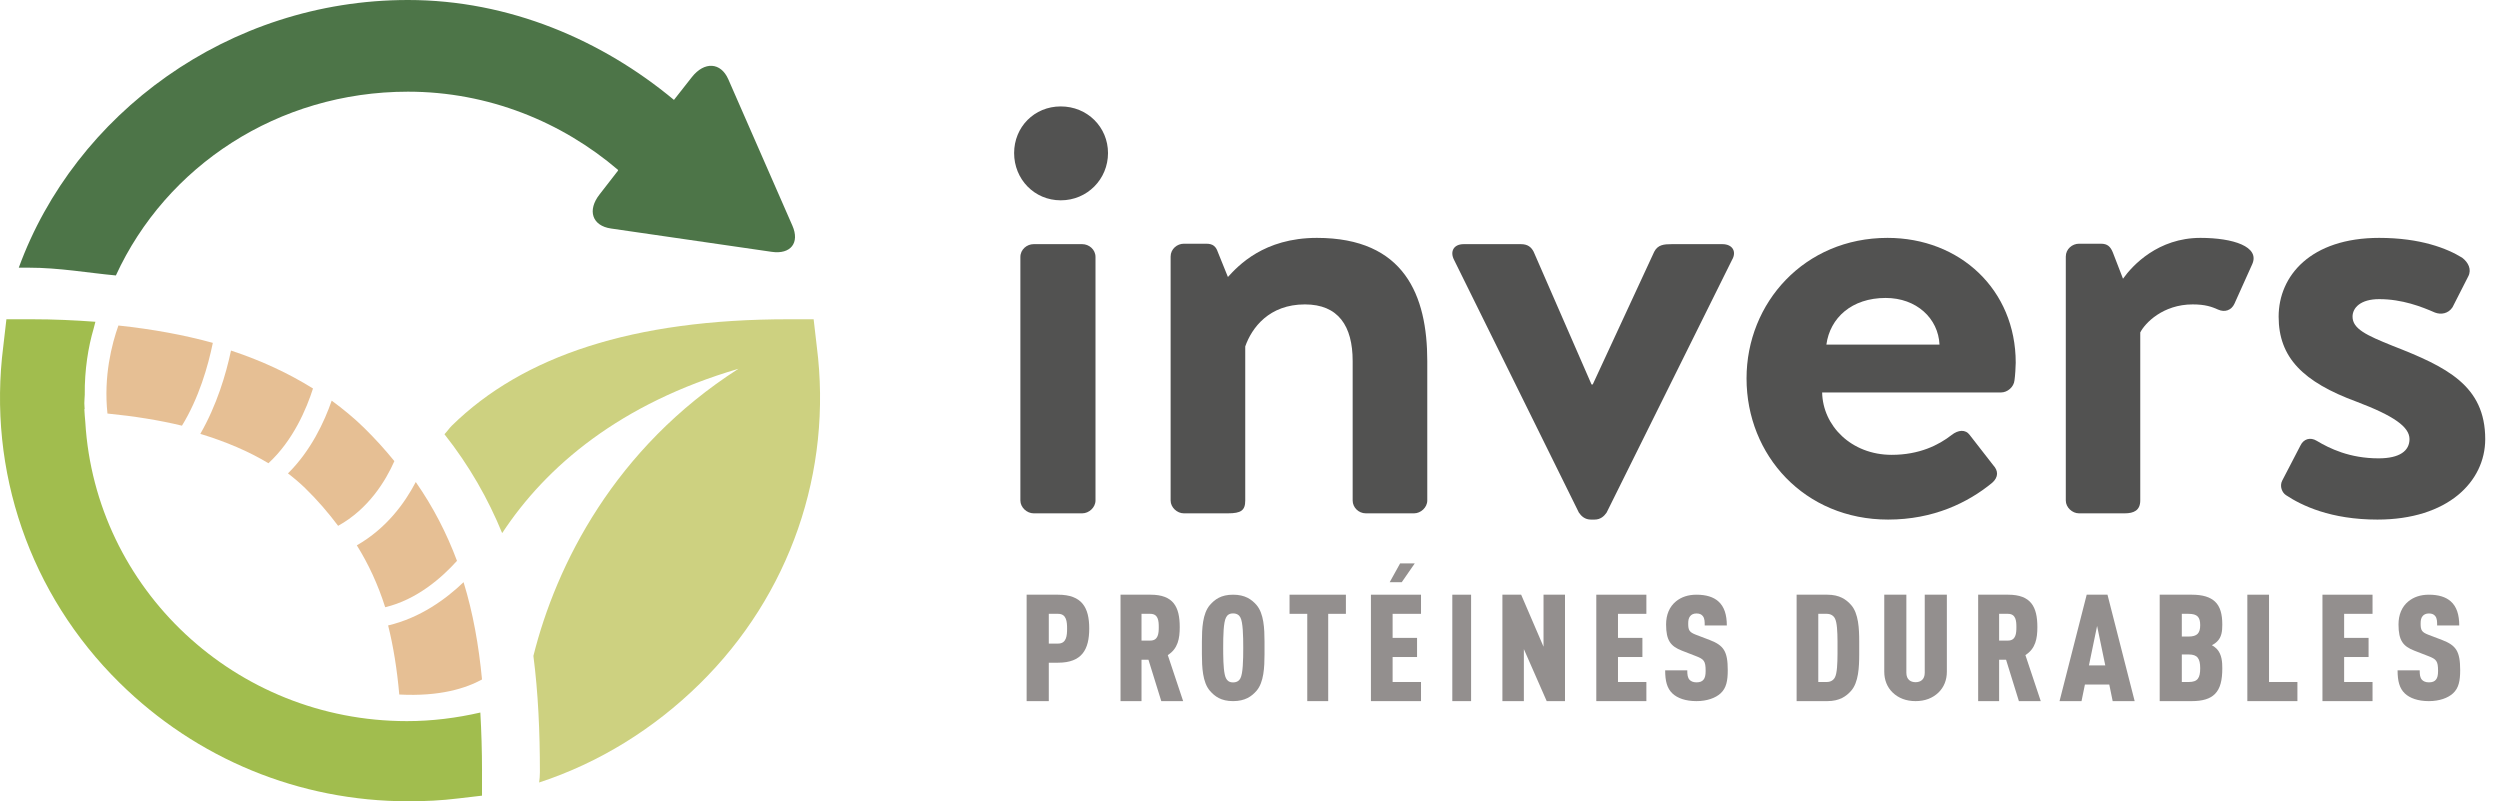 <?xml version="1.0" encoding="UTF-8"?> <svg xmlns="http://www.w3.org/2000/svg" xmlns:xlink="http://www.w3.org/1999/xlink" width="156px" height="50px" viewBox="0 0 156 50"><title>Group 4</title><g id="Accueil" stroke="none" stroke-width="1" fill="none" fill-rule="evenodd"><g id="Accueil-•-Desktop" transform="translate(-642, -55)"><g id="Group-4" transform="translate(642, 55)"><g id="Group-3"><path d="M50.771,19.922 L49.194,19.922 C39.522,19.922 32.63,22.203 28.192,26.564 C28.032,26.722 27.889,26.937 27.734,27.096 C29.295,29.071 30.463,31.138 31.335,33.267 C34.09,29.072 38.727,25.168 46.082,23.011 C38.361,27.95 34.707,35.232 33.284,40.928 C33.581,43.232 33.69,45.643 33.69,48.181 C33.69,48.399 33.671,48.616 33.642,48.828 C37.378,47.602 40.801,45.483 43.66,42.671 C49.294,37.135 51.962,29.412 50.968,21.623 L50.771,19.922 Z" id="Fill-1" fill="#CDD180"></path><path d="M21.099,32.812 C23.005,31.757 24.069,29.997 24.609,28.774 C24.029,28.06 23.396,27.358 22.69,26.669 C22.076,26.069 21.404,25.52 20.698,25 C20.246,26.302 19.41,28.115 17.969,29.54 C18.35,29.833 18.712,30.138 19.045,30.463 C19.825,31.223 20.493,32.005 21.099,32.812" id="Fill-3" fill="#E6BF94"></path><path d="M24.915,43.338 C27.461,43.474 29.094,42.939 30.078,42.399 C29.875,40.282 29.521,38.259 28.927,36.328 C27.814,37.395 26.211,38.558 24.219,39.027 C24.545,40.328 24.774,41.757 24.915,43.338" id="Fill-5" fill="#E6BF94"></path><path d="M19.531,24.241 C18.01,23.297 16.316,22.501 14.415,21.875 C14.1,23.361 13.525,25.29 12.5,27.073 C14.101,27.56 15.524,28.167 16.749,28.906 C18.3,27.484 19.137,25.48 19.531,24.241" id="Fill-7" fill="#E6BF94"></path><path d="M22.266,34.028 C23.001,35.21 23.589,36.482 24.036,37.891 C26.01,37.42 27.569,36.05 28.516,34.996 C27.878,33.29 27.041,31.652 25.944,30.078 C25.257,31.397 24.107,32.977 22.266,34.028" id="Fill-9" fill="#E6BF94"></path><path d="M6.705,25.805 C8.38,25.969 9.934,26.22 11.355,26.562 C12.412,24.833 12.98,22.86 13.281,21.395 C11.483,20.9 9.521,20.539 7.389,20.312 C6.974,21.474 6.458,23.484 6.705,25.805" id="Fill-11" fill="#E6BF94"></path><path d="M7.231,17.188 C10.361,10.368 17.344,5.721 25.458,5.721 C30.473,5.721 35.06,7.605 38.572,10.607 L38.553,10.662 L37.415,12.129 C36.63,13.127 36.951,14.09 38.126,14.259 L48.16,15.715 C49.338,15.885 49.916,15.152 49.446,14.082 L45.446,4.947 C44.977,3.88 43.95,3.82 43.168,4.818 L42.055,6.234 C37.573,2.507 31.784,0 25.458,0 C14.229,0 4.663,7.132 1.172,16.703 L1.795,16.703 C3.703,16.703 5.512,17.03 7.231,17.188" id="Fill-13" fill="#4D7548"></path><path d="M25.392,44.998 C14.679,44.998 5.945,36.743 5.323,26.338 C5.304,26.068 5.27,25.8 5.263,25.528 C5.269,25.528 5.275,25.529 5.282,25.53 C5.279,25.405 5.262,25.283 5.262,25.159 C5.262,24.982 5.284,24.811 5.289,24.636 C5.272,23.063 5.511,21.636 5.84,20.515 C5.875,20.368 5.915,20.224 5.953,20.079 C4.679,19.983 3.362,19.922 1.968,19.922 L0.4,19.922 L0.204,21.617 C-0.786,29.386 1.859,37.087 7.461,42.607 C12.269,47.348 18.668,50 25.477,50 C26.543,50 27.541,49.952 28.599,49.822 L30.077,49.649 L30.077,48.103 L30.078,48.103 C30.078,46.855 30.039,45.649 29.974,44.462 C28.5,44.8 26.971,44.998 25.392,44.998" id="Fill-15" fill="#A1BD4E"></path></g><g id="Group" transform="translate(63.281, 6.641)" fill="#525251"><path d="M4.253,8.594 L1.216,8.594 C0.803,8.594 0.391,8.921 0.391,9.393 L0.391,24.59 C0.391,25.027 0.803,25.391 1.216,25.391 L4.253,25.391 C4.666,25.391 5.078,25.027 5.078,24.59 L5.078,9.393 C5.078,8.921 4.666,8.594 4.253,8.594" id="Fill-18"></path><path d="M2.911,0 C1.253,0 0,1.29 0,2.911 C0,4.533 1.253,5.859 2.911,5.859 C4.569,5.859 5.859,4.533 5.859,2.911 C5.859,1.29 4.569,0 2.911,0" id="Fill-20"></path><path d="M18.891,8.203 C15.576,8.203 13.975,9.951 13.341,10.643 L12.708,9.077 C12.597,8.749 12.41,8.567 12.001,8.567 L10.586,8.567 C10.175,8.567 9.766,8.895 9.766,9.368 L9.766,24.59 C9.766,25.027 10.175,25.391 10.586,25.391 L13.341,25.391 C14.161,25.391 14.422,25.209 14.422,24.59 L14.422,14.976 C14.831,13.811 15.911,12.354 18.146,12.354 C20.232,12.354 21.125,13.702 21.125,15.887 L21.125,24.59 C21.125,25.027 21.498,25.391 21.945,25.391 L24.961,25.391 C25.371,25.391 25.781,25.027 25.781,24.59 L25.781,15.887 C25.781,11.808 24.366,8.203 18.891,8.203" id="Fill-22"></path><path d="M44.196,8.594 L41.035,8.594 C40.546,8.594 40.17,8.63 39.943,9.066 L36.105,17.351 L36.031,17.351 L32.418,9.066 C32.268,8.775 32.043,8.594 31.628,8.594 L28.054,8.594 C27.414,8.594 27.188,9.066 27.452,9.575 L35.241,25.345 C35.391,25.563 35.617,25.781 35.993,25.781 L36.219,25.781 C36.595,25.781 36.821,25.563 36.971,25.345 L44.798,9.575 C45.099,9.066 44.835,8.594 44.196,8.594" id="Fill-24"></path><path d="M54.497,8.203 C59.027,8.203 62.5,11.442 62.5,15.991 C62.5,16.245 62.462,16.828 62.424,17.083 C62.386,17.52 61.971,17.847 61.594,17.847 L61.594,17.847 L50.421,17.847 C50.459,19.921 52.233,21.741 54.762,21.741 C56.498,21.741 57.706,21.123 58.498,20.504 C58.914,20.177 59.367,20.14 59.631,20.504 L59.631,20.504 L61.103,22.396 C61.406,22.723 61.443,23.124 61.028,23.488 C59.517,24.726 57.366,25.781 54.536,25.781 C49.327,25.781 45.703,21.777 45.703,16.974 C45.703,12.243 49.327,8.203 54.497,8.203 Z M54.384,11.951 C52.271,11.951 50.912,13.189 50.685,14.863 L50.685,14.863 L57.744,14.863 C57.668,13.225 56.31,11.951 54.384,11.951 Z" id="Path-4"></path><path d="M74.026,8.203 C71.386,8.203 69.788,9.914 69.194,10.752 L68.561,9.113 C68.413,8.749 68.227,8.567 67.818,8.567 L66.443,8.567 C66.034,8.567 65.625,8.895 65.625,9.368 L65.625,24.59 C65.625,25.027 66.034,25.391 66.443,25.391 L69.305,25.391 C69.863,25.391 70.271,25.209 70.271,24.59 L70.271,14.103 C70.569,13.519 71.684,12.354 73.543,12.354 C74.323,12.354 74.733,12.5 75.141,12.682 C75.55,12.864 75.959,12.718 76.145,12.318 L77.26,9.841 C77.743,8.749 76.071,8.203 74.026,8.203" id="Fill-28"></path><path d="M86.013,14.936 C84.387,14.281 83.518,13.88 83.518,13.117 C83.518,12.57 84.009,12.025 85.181,12.025 C86.617,12.025 87.827,12.498 88.659,12.862 C89.037,13.007 89.491,12.934 89.755,12.534 L90.738,10.605 C90.965,10.169 90.738,9.732 90.36,9.441 C89.415,8.858 87.752,8.203 85.181,8.203 C80.909,8.203 78.906,10.569 78.906,13.117 C78.906,15.664 80.418,17.192 83.782,18.43 C86.088,19.304 87.072,19.995 87.072,20.759 C87.072,21.487 86.467,21.96 85.143,21.96 C83.328,21.96 82.081,21.341 81.287,20.868 C80.872,20.613 80.456,20.759 80.267,21.159 L79.133,23.342 C78.943,23.706 79.133,24.107 79.359,24.253 C80.343,24.908 82.157,25.781 85.068,25.781 C89.453,25.781 91.797,23.416 91.797,20.759 C91.797,17.411 89.378,16.247 86.013,14.936" id="Fill-30"></path></g><g id="Group-2" transform="translate(64.062, 35.156)" fill="#938F8E"><path d="M1.958,1.953 C3.459,1.953 3.906,2.764 3.906,4.061 C3.906,5.366 3.459,6.197 1.958,6.197 L1.958,6.197 L1.383,6.197 L1.383,8.594 L0,8.594 L0,1.953 Z M1.968,3.147 L1.383,3.147 L1.383,5.003 L1.968,5.003 C2.494,5.003 2.524,4.49 2.524,4.07 C2.524,3.651 2.494,3.147 1.968,3.147 L1.968,3.147 Z" id="Path-2"></path><path d="M7.73,1.953 C9.158,1.953 9.554,2.709 9.554,3.977 C9.554,4.686 9.443,5.32 8.808,5.721 L8.808,5.721 L9.766,8.594 L8.402,8.594 L7.601,6.01 L7.168,6.01 L7.168,8.594 L5.859,8.594 L5.859,1.953 Z M7.72,3.147 L7.168,3.147 L7.168,4.816 L7.72,4.816 C8.217,4.816 8.245,4.36 8.245,3.977 C8.245,3.594 8.217,3.147 7.72,3.147 L7.72,3.147 Z" id="Path-3"></path><path d="M12.88,1.953 C13.629,1.953 14.04,2.245 14.348,2.6 C14.804,3.133 14.842,4.072 14.844,4.882 L14.844,5.665 C14.842,6.474 14.804,7.415 14.348,7.946 C14.04,8.302 13.629,8.594 12.88,8.594 C12.134,8.594 11.742,8.302 11.433,7.946 C10.976,7.415 10.939,6.474 10.937,5.665 L10.937,4.882 C10.939,4.072 10.976,3.133 11.433,2.6 C11.742,2.245 12.134,1.953 12.88,1.953 Z M12.88,3.121 C12.638,3.121 12.517,3.23 12.442,3.376 C12.283,3.677 12.265,4.489 12.265,5.273 L12.265,5.273 L12.267,5.665 C12.275,6.314 12.31,6.92 12.442,7.171 C12.517,7.317 12.638,7.426 12.88,7.426 C13.124,7.426 13.264,7.317 13.339,7.171 C13.497,6.869 13.516,6.058 13.516,5.273 C13.516,4.489 13.497,3.677 13.339,3.376 C13.264,3.23 13.124,3.121 12.88,3.121 Z" id="Path-5"></path><polygon id="Fill-40" points="16.406 3.147 17.511 3.147 17.511 8.594 18.818 8.594 18.818 3.147 19.922 3.147 19.922 1.953 16.406 1.953"></polygon><polygon id="Fill-41" points="21.484 8.594 24.609 8.594 24.609 7.4 22.837 7.4 22.837 5.842 24.362 5.842 24.362 4.648 22.837 4.648 22.837 3.147 24.609 3.147 24.609 1.953 21.484 1.953"></polygon><polygon id="Fill-42" points="23.305 0 22.656 1.172 23.408 1.172 24.219 0"></polygon><polygon id="Fill-43" points="26.562 8.594 27.734 8.594 27.734 1.953 26.562 1.953"></polygon><polygon id="Fill-44" points="32.254 5.199 30.858 1.953 29.688 1.953 29.688 8.594 31.027 8.594 31.027 5.348 32.452 8.594 33.594 8.594 33.594 1.953 32.254 1.953"></polygon><polygon id="Fill-45" points="35.547 8.594 38.672 8.594 38.672 7.4 36.9 7.4 36.9 5.842 38.424 5.842 38.424 4.648 36.9 4.648 36.9 3.147 38.672 3.147 38.672 1.953 35.547 1.953"></polygon><path d="M42.623,4.779 L41.758,4.45 C41.36,4.294 41.282,4.176 41.282,3.764 C41.282,3.545 41.311,3.408 41.399,3.298 C41.476,3.197 41.602,3.124 41.797,3.124 C42.001,3.124 42.117,3.188 42.195,3.289 C42.312,3.435 42.312,3.645 42.312,3.874 L43.692,3.874 C43.692,3.215 43.536,2.694 43.157,2.365 C42.856,2.099 42.409,1.953 41.797,1.953 C41.273,1.953 40.854,2.099 40.524,2.365 C40.107,2.704 39.902,3.206 39.902,3.81 C39.902,4.825 40.194,5.173 40.893,5.447 L41.767,5.786 C42.264,5.978 42.37,6.088 42.37,6.71 C42.37,6.974 42.331,7.148 42.235,7.258 C42.147,7.368 42.011,7.423 41.797,7.423 C41.584,7.423 41.447,7.349 41.37,7.267 C41.243,7.13 41.224,6.938 41.224,6.673 L39.844,6.673 C39.844,7.34 39.961,7.798 40.3,8.118 C40.611,8.411 41.117,8.594 41.797,8.594 C42.467,8.594 42.992,8.393 43.303,8.109 C43.662,7.78 43.75,7.322 43.75,6.664 C43.75,5.484 43.498,5.118 42.623,4.779" id="Fill-46"></path><path d="M49.962,1.953 C50.724,1.953 51.143,2.251 51.448,2.596 C51.914,3.124 51.952,4.076 51.953,4.884 L51.953,5.662 C51.952,6.47 51.914,7.422 51.448,7.95 C51.143,8.295 50.724,8.594 49.962,8.594 L49.962,8.594 L48.047,8.594 L48.047,1.953 Z M49.933,3.147 L49.399,3.147 L49.399,7.4 L49.933,7.4 C50.181,7.4 50.353,7.279 50.438,7.11 C50.573,6.854 50.595,6.254 50.599,5.635 L50.599,4.86 C50.595,4.258 50.57,3.688 50.438,3.436 C50.353,3.267 50.181,3.147 49.933,3.147 L49.933,3.147 Z" id="Path-6"></path><path d="M56.042,6.823 C56.042,7.248 55.78,7.413 55.469,7.413 C55.158,7.413 54.895,7.248 54.895,6.823 L54.895,1.953 L53.516,1.953 L53.516,6.758 C53.516,7.284 53.701,7.727 54.031,8.05 C54.4,8.41 54.886,8.594 55.469,8.594 C56.052,8.594 56.538,8.41 56.907,8.05 C57.237,7.727 57.422,7.284 57.422,6.758 L57.422,1.953 L56.042,1.953 L56.042,6.823 Z" id="Fill-50"></path><path d="M61.245,1.953 C62.673,1.953 63.07,2.709 63.07,3.977 C63.07,4.686 62.958,5.32 62.323,5.721 L62.323,5.721 L63.281,8.594 L61.917,8.594 L61.116,6.01 L60.683,6.01 L60.683,8.594 L59.375,8.594 L59.375,1.953 Z M61.236,3.147 L60.683,3.147 L60.683,4.816 L61.236,4.816 C61.733,4.816 61.761,4.36 61.761,3.977 C61.761,3.594 61.733,3.147 61.236,3.147 L61.236,3.147 Z" id="Path-7"></path><path d="M67.445,1.953 L69.141,8.594 L67.769,8.594 L67.557,7.559 L66.037,7.559 L65.825,8.594 L64.453,8.594 L66.148,1.953 L67.445,1.953 Z M66.797,3.903 L66.288,6.365 L67.307,6.365 L66.797,3.903 Z" id="Path-8"></path><path d="M72.705,1.953 C73.395,1.953 73.852,2.102 74.153,2.382 C74.483,2.69 74.609,3.175 74.609,3.809 C74.609,4.238 74.57,4.602 74.279,4.882 C74.191,4.966 74.094,5.04 73.958,5.106 C74.084,5.171 74.182,5.255 74.269,5.338 C74.59,5.683 74.609,6.178 74.609,6.551 C74.609,7.27 74.493,7.811 74.143,8.155 C73.852,8.445 73.395,8.594 72.705,8.594 L72.705,8.594 L70.703,8.594 L70.703,1.953 Z M72.52,5.683 L72.083,5.683 L72.083,7.4 L72.52,7.4 C73.074,7.4 73.23,7.148 73.23,6.542 C73.23,5.936 73.055,5.683 72.52,5.683 L72.52,5.683 Z M72.501,3.147 L72.083,3.147 L72.083,4.565 L72.501,4.565 C73.045,4.565 73.23,4.349 73.23,3.856 C73.23,3.352 73.055,3.147 72.501,3.147 L72.501,3.147 Z" id="Path-9"></path><polygon id="Fill-58" points="77.525 1.953 76.172 1.953 76.172 8.594 79.297 8.594 79.297 7.4 77.525 7.4"></polygon><polygon id="Fill-59" points="80.859 8.594 83.984 8.594 83.984 7.4 82.212 7.4 82.212 5.842 83.737 5.842 83.737 4.648 82.212 4.648 82.212 3.147 83.984 3.147 83.984 1.953 80.859 1.953"></polygon><path d="M88.326,4.779 L87.461,4.45 C87.063,4.294 86.985,4.176 86.985,3.764 C86.985,3.545 87.014,3.408 87.102,3.298 C87.18,3.197 87.306,3.124 87.5,3.124 C87.704,3.124 87.82,3.188 87.898,3.289 C88.015,3.435 88.015,3.645 88.015,3.874 L89.395,3.874 C89.395,3.215 89.239,2.694 88.86,2.365 C88.559,2.099 88.112,1.953 87.5,1.953 C86.976,1.953 86.557,2.099 86.227,2.365 C85.81,2.704 85.605,3.206 85.605,3.81 C85.605,4.825 85.897,5.173 86.596,5.447 L87.471,5.786 C87.966,5.978 88.073,6.088 88.073,6.71 C88.073,6.974 88.034,7.148 87.938,7.258 C87.85,7.368 87.714,7.423 87.5,7.423 C87.287,7.423 87.15,7.349 87.073,7.267 C86.946,7.13 86.927,6.938 86.927,6.673 L85.547,6.673 C85.547,7.34 85.664,7.798 86.003,8.118 C86.315,8.411 86.82,8.594 87.5,8.594 C88.17,8.594 88.695,8.393 89.006,8.109 C89.365,7.78 89.453,7.322 89.453,6.664 C89.453,5.484 89.201,5.118 88.326,4.779" id="Fill-60"></path></g></g></g></g></svg> 